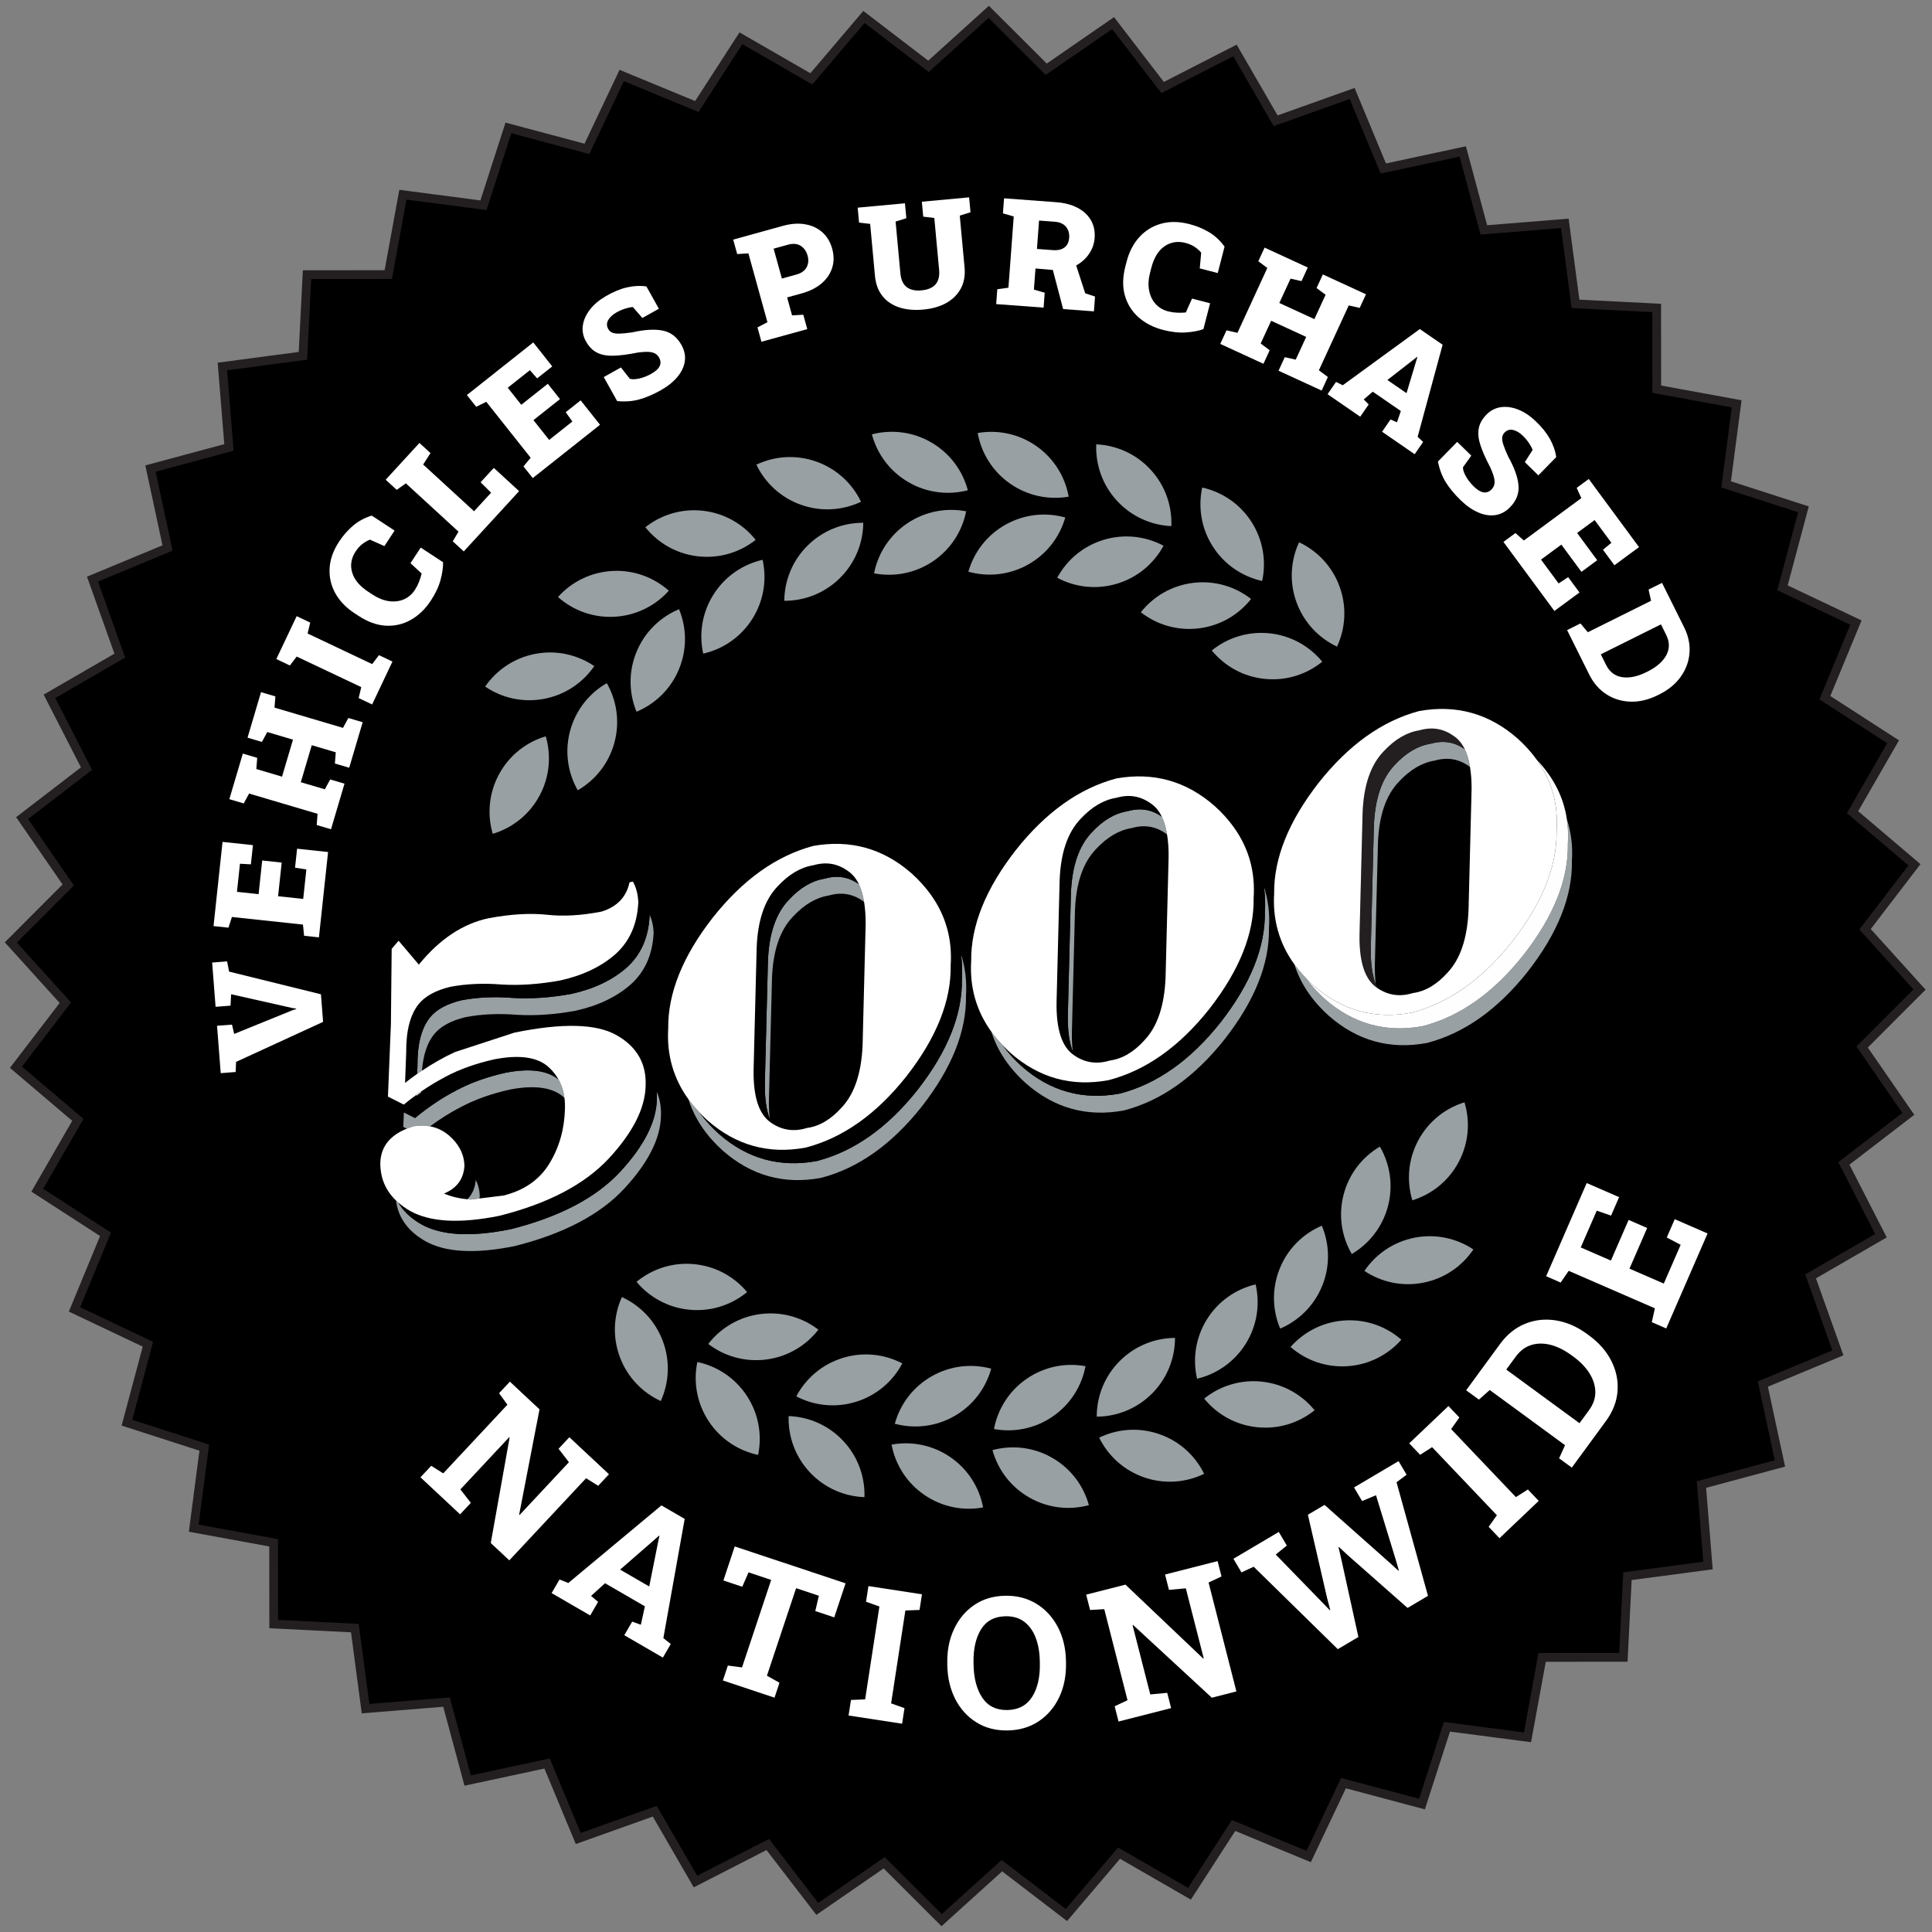 <?xml version="1.0" encoding="UTF-8"?>
<svg width="163px" height="163px" viewBox="0 0 163 163" version="1.1" xmlns="http://www.w3.org/2000/svg" xmlns:xlink="http://www.w3.org/1999/xlink">
    <rect x="0" y="0" width="163" height="163" fill="#808080" stroke="none"/>
    <title>5000-purchased</title>
    <g id="Page-1" stroke="none" stroke-width="1" fill="none" fill-rule="evenodd">
        <g id="Home-1440px" transform="translate(-315, -1851)">
            <g id="Group-20" transform="translate(142, 1852)">
                <g id="5000-purchased" transform="translate(173.916, 0)">
                    <polygon id="Fill-1" fill="#000000" points="77.418 4.597 71.976 0.43 67.535 5.651 61.595 2.229 57.874 7.985 51.539 5.368 48.601 11.56 41.979 9.793 39.874 16.314 33.077 15.426 31.842 22.168 24.987 22.174 24.642 29.019 17.848 29.919 18.4 36.751 11.78 38.531 13.219 45.231 6.889 47.86 9.191 54.315 3.258 57.747 6.383 63.847 0.948 68.024 4.843 73.664 0 78.515 4.598 83.598 0.43 89.039 5.652 93.479 2.229 99.417 7.986 103.138 5.369 109.471 11.562 112.408 9.794 119.03 16.318 121.134 15.43 127.93 22.172 129.164 22.178 136.018 29.025 136.362 29.926 143.156 36.758 142.603 38.538 149.222 45.24 147.783 47.869 154.112 54.326 151.811 57.76 157.743 63.86 154.618 68.038 160.052 73.679 156.158 78.531 161 83.616 156.403 89.057 160.57 93.498 155.349 99.437 158.771 103.159 153.015 109.494 155.632 112.432 149.44 119.055 151.208 121.159 144.685 127.957 145.573 129.191 138.832 136.046 138.826 136.39 131.981 143.185 131.08 142.633 124.249 149.253 122.47 147.813 115.769 154.144 113.14 151.842 106.685 157.776 103.253 154.651 97.153 160.085 92.976 156.191 87.336 161.033 82.486 156.436 77.402 160.603 71.961 155.382 67.522 158.803 61.584 153.047 57.863 155.665 51.528 149.47 48.591 151.239 41.97 144.715 39.866 145.604 33.07 138.86 31.836 138.854 24.983 132.009 24.638 131.107 17.845 124.275 18.397 122.495 11.779 115.793 13.217 113.163 6.888 106.707 9.189 103.274 3.257 97.173 6.382 92.995 0.948 87.354 4.842 82.503 0.001"></polygon>
                    <g id="Group-188" transform="translate(0, 0)">
                        <polygon id="Stroke-2" stroke="#231F20" stroke-width="0.74" points="87.354 4.842 92.995 0.949 97.172 6.382 103.274 3.257 106.707 9.189 113.163 6.888 115.792 13.217 122.494 11.778 124.275 18.396 131.107 17.844 132.008 24.638 138.854 24.982 138.86 31.835 145.603 33.07 144.714 39.866 151.239 41.97 149.47 48.592 155.664 51.528 153.046 57.863 158.803 61.583 155.381 67.522 160.603 71.961 156.435 77.402 161.033 82.485 156.19 87.336 160.085 92.976 154.65 97.153 157.775 103.253 151.842 106.685 154.144 113.14 147.813 115.769 149.253 122.469 142.633 124.249 143.185 131.081 136.39 131.981 136.046 138.826 129.191 138.832 127.956 145.574 121.159 144.685 119.054 151.207 112.431 149.44 109.494 155.632 103.158 153.015 99.437 158.771 93.498 155.349 89.057 160.57 83.615 156.403 78.531 160.999 73.679 156.158 68.038 160.052 63.86 154.618 57.759 157.743 54.326 151.811 47.869 154.112 45.24 147.783 38.538 149.222 36.758 142.603 29.925 143.156 29.024 136.362 22.178 136.018 22.172 129.164 15.429 127.93 16.318 121.135 9.794 119.03 11.562 112.409 5.369 109.472 7.986 103.137 2.229 99.417 5.651 93.478 0.429 89.039 4.597 83.597 0 78.514 4.842 73.664 0.948 68.024 6.382 63.847 3.257 57.747 9.19 54.315 6.889 47.86 13.219 45.232 11.78 38.531 18.4 36.751 17.847 29.92 24.642 29.019 24.987 22.174 31.842 22.168 33.076 15.427 39.873 16.315 41.978 9.792 48.601 11.561 51.538 5.368 57.874 7.985 61.595 2.229 67.535 5.651 71.976 0.43 77.418 4.597 82.503 0"></polygon>
                        <path d="M57.629,105.653 C55.81,105.484 54.093,106.066 52.787,107.145 C53.873,108.445 55.452,109.334 57.272,109.502 C59.092,109.672 60.808,109.089 62.114,108.01 C61.029,106.71 59.449,105.821 57.629,105.653" id="Fill-4" fill="#99A0A3"></path>
                        <path d="M55.004,112.14 C54.363,110.428 53.092,109.138 51.553,108.431 C50.854,109.974 50.741,111.782 51.381,113.494 C52.021,115.206 53.292,116.497 54.833,117.204 C55.531,115.661 55.644,113.852 55.004,112.14" id="Fill-6" fill="#99A0A3"></path>
                        <path d="M63.235,109.866 C61.423,110.101 59.877,111.047 58.839,112.386 C60.184,113.416 61.92,113.935 63.733,113.7 C65.546,113.465 67.092,112.52 68.129,111.181 C66.784,110.151 65.048,109.63 63.235,109.866" id="Fill-8" fill="#99A0A3"></path>
                        <path d="M62.1,116.772 C61.099,115.242 59.574,114.262 57.917,113.911 C57.575,115.57 57.863,117.359 58.863,118.889 C59.864,120.418 61.388,121.398 63.045,121.749 C63.388,120.09 63.1,118.301 62.1,116.772" id="Fill-10" fill="#99A0A3"></path>
                        <path d="M70.164,113.573 C68.419,114.116 67.058,115.313 66.266,116.81 C67.767,117.594 69.567,117.808 71.312,117.265 C73.058,116.722 74.418,115.526 75.21,114.028 C73.709,113.244 71.909,113.03 70.164,113.573" id="Fill-12" fill="#99A0A3"></path>
                        <path d="M70.231,120.572 C68.982,119.237 67.313,118.533 65.619,118.472 C65.567,120.165 66.157,121.877 67.406,123.212 C68.654,124.547 70.324,125.252 72.017,125.312 C72.07,123.619 71.479,121.906 70.231,120.572" id="Fill-14" fill="#99A0A3"></path>
                        <path d="M77.684,115.117 C76.097,116.023 75.027,117.486 74.577,119.119 C76.212,119.56 78.015,119.381 79.603,118.474 C81.189,117.568 82.26,116.105 82.71,114.472 C81.074,114.031 79.27,114.21 77.684,115.117" id="Fill-16" fill="#99A0A3"></path>
                        <path d="M79.26,121.936 C77.753,120.902 75.971,120.575 74.304,120.881 C74.619,122.545 75.565,124.091 77.073,125.124 C78.579,126.158 80.362,126.485 82.028,126.179 C81.714,124.515 80.768,122.97 79.26,121.936" id="Fill-18" fill="#99A0A3"></path>
                        <path d="M85.71,115.321 C84.203,116.355 83.257,117.901 82.944,119.565 C84.61,119.871 86.392,119.543 87.899,118.508 C89.406,117.474 90.352,115.928 90.666,114.263 C89,113.959 87.217,114.286 85.71,115.321" id="Fill-20" fill="#99A0A3"></path>
                        <path d="M87.844,121.986 C86.256,121.08 84.453,120.902 82.817,121.343 C83.268,122.977 84.339,124.439 85.926,125.344 C87.514,126.251 89.317,126.429 90.953,125.987 C90.502,124.354 89.431,122.893 87.844,121.986" id="Fill-22" fill="#99A0A3"></path>
                        <path d="M93.544,113.837 C92.256,115.133 91.613,116.828 91.614,118.521 C93.308,118.512 94.998,117.859 96.287,116.563 C97.576,115.266 98.218,113.572 98.218,111.878 C96.524,111.888 94.833,112.54 93.544,113.837" id="Fill-24" fill="#99A0A3"></path>
                        <path d="M96.879,119.991 C95.15,119.395 93.345,119.554 91.82,120.292 C92.566,121.812 93.89,123.05 95.618,123.646 C97.346,124.241 99.151,124.082 100.676,123.345 C99.93,121.824 98.607,120.586 96.879,119.991" id="Fill-26" fill="#99A0A3"></path>
                        <path d="M100.905,110.321 C99.941,111.875 99.697,113.67 100.079,115.32 C101.727,114.929 103.227,113.913 104.192,112.36 C105.155,110.807 105.399,109.012 105.018,107.362 C103.369,107.752 101.869,108.768 100.905,110.321" id="Fill-28" fill="#99A0A3"></path>
                        <path d="M105.539,115.567 C103.722,115.375 101.998,115.937 100.679,116.999 C101.748,118.313 103.316,119.221 105.134,119.412 C106.951,119.604 108.675,119.042 109.995,117.981 C108.925,116.666 107.357,115.759 105.539,115.567" id="Fill-30" fill="#99A0A3"></path>
                        <path d="M107.054,106.025 C106.368,107.719 106.433,109.53 107.09,111.091 C108.648,110.426 109.953,109.169 110.639,107.475 C111.325,105.781 111.26,103.97 110.603,102.409 C109.045,103.074 107.739,104.33 107.054,106.025" id="Fill-32" fill="#99A0A3"></path>
                        <path d="M112.513,110.406 C110.688,110.527 109.086,111.372 107.966,112.643 C109.243,113.756 110.943,114.385 112.767,114.264 C114.591,114.144 116.194,113.298 117.314,112.027 C116.036,110.914 114.337,110.286 112.513,110.406" id="Fill-34" fill="#99A0A3"></path>
                        <path d="M112.445,99.78 C111.982,101.548 112.278,103.335 113.131,104.799 C114.59,103.939 115.724,102.526 116.187,100.758 C116.649,98.989 116.352,97.202 115.501,95.738 C114.04,96.598 112.907,98.011 112.445,99.78" id="Fill-36" fill="#99A0A3"></path>
                        <path d="M118.421,103.424 C116.628,103.777 115.147,104.822 114.2,106.226 C115.609,107.166 117.375,107.572 119.168,107.218 C120.962,106.865 122.443,105.82 123.39,104.416 C121.981,103.476 120.214,103.071 118.421,103.424" id="Fill-38" fill="#99A0A3"></path>
                        <path d="M118.733,95.226 C117.875,96.84 117.75,98.647 118.241,100.268 C119.86,99.769 121.289,98.656 122.148,97.042 C123.006,95.428 123.131,93.62 122.64,92 C121.021,92.499 119.592,93.612 118.733,95.226" id="Fill-40" fill="#99A0A3"></path>
                        <path d="M105.785,56.277 C107.603,56.462 109.325,55.895 110.64,54.828 C109.567,53.518 107.995,52.615 106.176,52.43 C104.358,52.245 102.637,52.813 101.321,53.88 C102.394,55.189 103.966,56.092 105.785,56.277" id="Fill-42" fill="#99A0A3"></path>
                        <path d="M108.468,49.813 C109.093,51.53 110.353,52.833 111.886,53.553 C112.599,52.017 112.728,50.209 112.103,48.492 C111.478,46.774 110.218,45.472 108.685,44.751 C107.973,46.288 107.844,48.096 108.468,49.813" id="Fill-44" fill="#99A0A3"></path>
                        <path d="M100.217,52.014 C102.032,51.795 103.586,50.864 104.635,49.534 C103.3,48.491 101.568,47.956 99.754,48.175 C97.939,48.394 96.384,49.326 95.335,50.656 C96.67,51.698 98.402,52.233 100.217,52.014" id="Fill-46" fill="#99A0A3"></path>
                        <path d="M101.414,45.118 C102.401,46.657 103.916,47.65 105.57,48.016 C105.928,46.36 105.656,44.569 104.67,43.03 C103.682,41.492 102.167,40.499 100.513,40.133 C100.155,41.789 100.427,43.58 101.414,45.118" id="Fill-48" fill="#99A0A3"></path>
                        <path d="M93.322,48.245 C95.072,47.718 96.444,46.533 97.249,45.043 C95.754,44.246 93.956,44.016 92.206,44.542 C90.456,45.07 89.085,46.255 88.28,47.745 C89.774,48.543 91.572,48.772 93.322,48.245" id="Fill-50" fill="#99A0A3"></path>
                        <path d="M93.317,41.246 C94.554,42.592 96.218,43.311 97.909,43.388 C97.977,41.695 97.402,39.976 96.166,38.631 C94.929,37.285 93.265,36.566 91.573,36.489 C91.506,38.182 92.081,39.9 93.317,41.246" id="Fill-52" fill="#99A0A3"></path>
                        <path d="M85.816,46.634 C87.411,45.742 88.494,44.288 88.959,42.66 C87.327,42.204 85.522,42.368 83.927,43.26 C82.332,44.152 81.249,45.605 80.784,47.234 C82.416,47.69 84.221,47.526 85.816,46.634" id="Fill-54" fill="#99A0A3"></path>
                        <path d="M84.3,39.801 C85.798,40.848 87.578,41.192 89.247,40.901 C88.947,39.234 88.015,37.68 86.517,36.633 C85.019,35.585 83.239,35.243 81.57,35.533 C81.87,37.2 82.802,38.754 84.3,39.801" id="Fill-56" fill="#99A0A3"></path>
                        <path d="M77.792,46.358 C79.307,45.337 80.267,43.801 80.596,42.139 C78.932,41.819 77.147,42.131 75.631,43.152 C74.115,44.173 73.155,45.71 72.827,47.371 C74.49,47.691 76.276,47.38 77.792,46.358" id="Fill-58" fill="#99A0A3"></path>
                        <path d="M75.718,39.674 C77.297,40.594 79.099,40.789 80.738,40.362 C80.302,38.725 79.244,37.254 77.665,36.333 C76.086,35.413 74.284,35.218 72.645,35.646 C73.081,37.283 74.138,38.753 75.718,39.674" id="Fill-60" fill="#99A0A3"></path>
                        <path d="M69.945,47.772 C71.245,46.488 71.902,44.799 71.917,43.106 C70.223,43.1 68.526,43.738 67.226,45.022 C65.926,46.307 65.268,47.995 65.254,49.689 C66.948,49.695 68.644,49.057 69.945,47.772" id="Fill-62" fill="#99A0A3"></path>
                        <path d="M66.665,41.589 C68.388,42.2 70.195,42.058 71.726,41.333 C70.994,39.806 69.681,38.556 67.959,37.945 C66.236,37.334 64.43,37.477 62.898,38.201 C63.63,39.728 64.942,40.978 66.665,41.589" id="Fill-64" fill="#99A0A3"></path>
                        <path d="M62.553,51.222 C63.53,49.678 63.791,47.885 63.424,46.231 C61.772,46.607 60.262,47.609 59.284,49.154 C58.307,50.699 58.046,52.492 58.414,54.145 C60.066,53.769 61.575,52.766 62.553,51.222" id="Fill-66" fill="#99A0A3"></path>
                        <path d="M57.965,45.935 C59.782,46.143 61.51,45.597 62.839,44.547 C61.781,43.223 60.221,42.301 58.405,42.093 C56.589,41.886 54.861,42.432 53.532,43.482 C54.589,44.805 56.149,45.727 57.965,45.935" id="Fill-68" fill="#99A0A3"></path>
                        <path d="M34.616,91.191 L34.62,91.086 C34.484,91.18 34.348,91.275 34.213,91.374 L34.208,91.495 C34.342,91.389 34.481,91.293 34.616,91.191" id="Fill-70" fill="#99A0A3"></path>
                        <path d="M54.502,91.767 C54.455,93.652 53.418,95.688 51.394,97.875 C49.349,100.067 46.27,101.677 42.159,102.709 C38.811,103.385 36.289,103.24 34.596,102.275 C33.728,101.771 33.093,101.162 32.682,100.451 C32.621,100.397 32.558,100.345 32.5,100.289 C32.672,101.717 33.484,102.854 34.939,103.698 C36.633,104.664 39.153,104.808 42.502,104.132 C46.613,103.1 49.692,101.489 51.738,99.298 C53.762,97.112 54.799,95.076 54.846,93.19 C54.882,92.419 54.759,91.728 54.494,91.109 C54.509,91.322 54.513,91.54 54.502,91.767" id="Fill-72" fill="#99A0A3"></path>
                        <path d="M35.367,94.027 C36.222,93.394 37.085,92.852 37.959,92.402 C39.148,91.768 40.533,91.274 42.113,90.922 C44.254,90.514 45.784,90.75 46.706,91.626 C46.632,91.055 46.464,90.54 46.204,90.076 C45.27,89.311 43.796,89.113 41.769,89.499 C40.189,89.851 38.804,90.344 37.615,90.979 C36.426,91.591 35.254,92.372 34.099,93.324 L33.158,92.848 L33.108,94.073 L33.407,94.224 C33.589,94.15 33.779,94.082 33.984,94.02 C34.474,93.94 34.935,93.945 35.367,94.027" id="Fill-74" fill="#99A0A3"></path>
                        <path d="M51.955,80.635 C50.754,81.689 49.207,82.427 47.311,82.849 C45.543,83.173 43.885,83.288 42.337,83.192 C40.81,83.07 39.373,83.135 38.027,83.389 C36.783,83.689 35.89,84.177 35.35,84.852 C34.635,85.753 34.287,87.115 34.304,88.939 L34.279,89.602 C34.412,89.508 34.549,89.425 34.685,89.335 C34.788,88.02 35.121,86.996 35.694,86.276 C36.234,85.6 37.126,85.112 38.37,84.812 C39.717,84.558 41.153,84.493 42.681,84.616 C44.228,84.711 45.887,84.596 47.654,84.272 C49.55,83.85 51.098,83.112 52.298,82.057 C53.498,80.98 54.142,79.529 54.23,77.704 C54.209,77.111 54.087,76.595 53.876,76.146 C53.879,76.192 53.885,76.235 53.888,76.282 C53.799,78.106 53.155,79.557 51.955,80.635" id="Fill-76" fill="#99A0A3"></path>
                        <path d="M39.213,98.532 C39.165,99.203 38.928,99.753 38.502,100.179 C38.598,100.188 38.695,100.201 38.792,100.205 L39.536,100.114 C39.543,100.051 39.555,99.991 39.56,99.926 C39.55,99.429 39.434,98.964 39.213,98.532" id="Fill-78" fill="#99A0A3"></path>
                        <path d="M80.239,81.593 C80.289,84.567 79.048,87.679 76.515,90.928 C73.983,94.13 71.146,96.138 68.004,96.954 C64.888,97.531 62.132,96.769 59.734,94.664 C59.102,94.097 58.565,93.497 58.112,92.87 C57.763,92.504 57.445,92.129 57.164,91.739 C57.674,93.345 58.638,94.797 60.077,96.087 C62.475,98.192 65.232,98.955 68.347,98.377 C71.489,97.562 74.326,95.553 76.858,92.351 C79.392,89.102 80.633,85.99 80.583,83.016 C80.665,81.766 80.515,80.595 80.156,79.494 C80.257,80.169 80.287,80.868 80.239,81.593" id="Fill-80" fill="#99A0A3"></path>
                        <path d="M68.668,73.129 C67.595,73.299 66.585,73.894 65.637,74.915 C64.54,76.062 63.951,77.802 63.872,80.133 L63.613,90.364 C63.593,91.635 63.738,92.651 64.037,93.43 C63.974,92.937 63.947,92.391 63.957,91.786 L64.215,81.557 C64.295,79.225 64.883,77.485 65.981,76.338 C66.928,75.317 67.938,74.722 69.011,74.552 C70.066,74.248 71.027,74.405 71.89,75.022 C71.924,75.044 71.953,75.075 71.986,75.099 C71.891,74.518 71.747,74.013 71.547,73.598 C70.682,72.981 69.723,72.825 68.668,73.129" id="Fill-82" fill="#99A0A3"></path>
                        <path d="M105.8,75.901 C105.851,78.876 104.61,81.987 102.076,85.236 C99.544,88.439 96.707,90.447 93.565,91.263 C90.45,91.84 87.693,91.077 85.295,88.973 C84.663,88.406 84.126,87.806 83.673,87.179 C83.324,86.813 83.006,86.437 82.725,86.048 C83.235,87.654 84.2,89.105 85.638,90.396 C88.036,92.501 90.793,93.264 93.908,92.686 C97.05,91.871 99.887,89.862 102.42,86.66 C104.953,83.411 106.194,80.299 106.144,77.324 C106.227,76.075 106.076,74.903 105.717,73.803 C105.818,74.478 105.848,75.176 105.8,75.901" id="Fill-84" fill="#99A0A3"></path>
                        <path d="M94.229,67.438 C93.156,67.607 92.146,68.202 91.199,69.223 C90.101,70.37 89.513,72.111 89.433,74.442 L89.174,84.672 C89.154,85.943 89.299,86.96 89.598,87.739 C89.536,87.246 89.508,86.7 89.518,86.095 L89.776,75.866 C89.856,73.533 90.444,71.794 91.542,70.647 C92.489,69.626 93.499,69.031 94.573,68.861 C95.627,68.557 96.588,68.714 97.451,69.331 C97.485,69.353 97.514,69.383 97.547,69.408 C97.452,68.827 97.309,68.321 97.108,67.907 C96.244,67.29 95.284,67.134 94.229,67.438" id="Fill-86" fill="#99A0A3"></path>
                        <path d="M131.278,68.112 C131.378,68.787 131.409,69.485 131.361,70.21 C131.411,73.185 130.17,76.297 127.637,79.545 C125.105,82.748 122.267,84.756 119.126,85.572 C116.01,86.149 113.253,85.386 110.855,83.282 C110.223,82.715 109.687,82.115 109.234,81.487 C108.885,81.122 108.566,80.746 108.286,80.358 C108.796,81.963 109.761,83.414 111.199,84.705 C113.597,86.81 116.353,87.573 119.469,86.995 C122.611,86.179 125.448,84.17 127.98,80.969 C130.513,77.72 131.754,74.608 131.704,71.634 C131.788,70.383 131.637,69.212 131.278,68.112" id="Fill-88" fill="#99A0A3"></path>
                        <path d="M119.79,61.747 C118.717,61.916 117.706,62.511 116.759,63.532 C115.662,64.679 115.073,66.419 114.993,68.751 L114.735,78.981 C114.714,80.252 114.859,81.269 115.158,82.047 C115.096,81.555 115.069,81.008 115.078,80.404 L115.337,70.175 C115.417,67.842 116.005,66.103 117.102,64.956 C118.05,63.935 119.06,63.34 120.133,63.17 C121.188,62.866 122.148,63.022 123.012,63.64 C123.046,63.662 123.075,63.692 123.107,63.716 C123.013,63.136 122.869,62.63 122.669,62.216 C121.804,61.599 120.844,61.443 119.79,61.747" id="Fill-90" fill="#99A0A3"></path>
                        <line x1="53.43" y1="74.474" x2="53.43" y2="74.508" id="Stroke-92" stroke-linecap="round" stroke-linejoin="round"></line>
                        <path d="M37.615,90.979 C38.804,90.344 40.189,89.851 41.769,89.498 C43.796,89.113 45.269,89.311 46.203,90.076 C45.999,89.711 45.741,89.376 45.421,89.078 C44.5,88.195 42.967,87.958 40.819,88.367 C39.24,88.719 37.854,89.212 36.666,89.847 C36.475,89.945 36.285,90.055 36.096,90.161 C35.595,90.478 35.102,90.824 34.616,91.191 C34.48,91.293 34.343,91.388 34.208,91.495 L34.212,91.374 C33.856,91.632 33.502,91.902 33.15,92.192 L32.791,92.011 L32.765,92.649 L33.158,92.848 L34.099,93.324 C35.255,92.372 36.426,91.591 37.615,90.979" id="Fill-94" fill="#000000"></path>
                        <path d="M51.005,79.503 C49.804,80.557 48.258,81.295 46.361,81.717 C44.594,82.041 42.935,82.156 41.388,82.061 C39.861,81.938 38.424,82.004 37.077,82.257 C35.833,82.557 34.941,83.045 34.4,83.72 C33.686,84.621 33.337,85.983 33.354,87.807 L33.259,90.363 C33.595,90.097 33.935,89.843 34.279,89.602 L34.303,88.939 C34.287,87.115 34.636,85.753 35.35,84.852 C35.89,84.177 36.783,83.689 38.027,83.389 C39.374,83.136 40.81,83.07 42.337,83.193 C43.885,83.288 45.543,83.173 47.31,82.849 C49.207,82.427 50.755,81.689 51.954,80.635 C53.156,79.557 53.799,78.106 53.887,76.281 C53.885,76.234 53.879,76.192 53.876,76.146 C53.836,75.517 53.691,74.968 53.429,74.508 L53.145,74.572 C53.095,74.809 53.019,75.027 52.93,75.234 C52.826,77.018 52.187,78.442 51.005,79.503" id="Fill-96" fill="#000000"></path>
                        <path d="M39.213,98.532 C39.213,98.522 39.216,98.513 39.216,98.503 C39.199,97.535 38.78,96.691 37.96,95.971 C37.935,95.948 37.906,95.929 37.881,95.907 C38.125,96.359 38.257,96.847 38.267,97.371 C38.197,98.475 37.622,99.251 36.542,99.7 C37.177,99.963 37.83,100.119 38.502,100.179 C38.928,99.753 39.165,99.203 39.213,98.532" id="Fill-98" fill="#000000"></path>
                        <path d="M53.553,90.635 C53.505,92.52 52.469,94.557 50.444,96.743 C48.399,98.935 45.32,100.545 41.209,101.577 C37.861,102.253 35.339,102.108 33.646,101.143 C33.282,100.932 32.966,100.699 32.682,100.451 C33.093,101.162 33.728,101.772 34.596,102.275 C36.289,103.24 38.81,103.385 42.159,102.709 C46.27,101.677 49.348,100.066 51.394,97.875 C53.418,95.689 54.455,93.652 54.502,91.767 C54.513,91.541 54.509,91.322 54.493,91.109 C54.408,89.916 53.908,88.932 53.008,88.147 C53.415,88.864 53.597,89.692 53.553,90.635" id="Fill-100" fill="#000000"></path>
                        <path d="M64.037,93.43 C63.738,92.651 63.593,91.635 63.614,90.363 L63.872,80.133 C63.951,77.802 64.54,76.062 65.637,74.915 C66.584,73.894 67.594,73.299 68.668,73.129 C69.722,72.825 70.683,72.981 71.547,73.598 C71.306,73.102 70.991,72.724 70.598,72.467 C69.733,71.849 68.773,71.693 67.718,71.997 C66.645,72.166 65.635,72.762 64.687,73.782 C63.591,74.93 63.002,76.67 62.922,79.002 L62.664,89.231 C62.626,91.561 63.127,93.061 64.163,93.737 C64.117,93.641 64.077,93.535 64.037,93.43" id="Fill-102" fill="#000000"></path>
                        <path d="M79.289,80.461 C79.34,83.435 78.099,86.547 75.565,89.796 C73.033,92.998 70.196,95.006 67.054,95.822 C63.939,96.4 61.182,95.637 58.784,93.532 C58.544,93.317 58.327,93.094 58.112,92.869 C58.565,93.498 59.102,94.097 59.734,94.664 C62.131,96.769 64.888,97.532 68.004,96.954 C71.146,96.138 73.983,94.13 76.515,90.928 C79.048,87.679 80.289,84.567 80.239,81.593 C80.287,80.868 80.257,80.169 80.156,79.494 C79.879,77.628 79.027,75.958 77.611,74.476 C78.875,76.233 79.438,78.226 79.289,80.461" id="Fill-104" fill="#000000"></path>
                        <path d="M89.598,87.738 C89.299,86.96 89.154,85.943 89.175,84.672 L89.433,74.442 C89.512,72.11 90.101,70.37 91.198,69.223 C92.145,68.203 93.156,67.607 94.23,67.438 C95.283,67.134 96.244,67.29 97.108,67.907 C96.867,67.411 96.552,67.032 96.159,66.776 C95.294,66.158 94.334,66.002 93.279,66.306 C92.206,66.475 91.196,67.071 90.249,68.091 C89.152,69.239 88.563,70.978 88.483,73.311 L88.225,83.54 C88.187,85.87 88.688,87.37 89.724,88.045 C89.678,87.949 89.638,87.843 89.598,87.738" id="Fill-106" fill="#000000"></path>
                        <path d="M104.851,74.77 C104.901,77.744 103.66,80.855 101.127,84.104 C98.595,87.307 95.757,89.315 92.616,90.131 C89.5,90.708 86.743,89.945 84.345,87.841 C84.106,87.626 83.888,87.402 83.673,87.178 C84.126,87.806 84.663,88.406 85.295,88.973 C87.693,91.077 90.449,91.84 93.565,91.263 C96.707,90.447 99.544,88.439 102.076,85.236 C104.609,81.987 105.851,78.876 105.8,75.902 C105.848,75.176 105.818,74.478 105.717,73.803 C105.44,71.937 104.588,70.266 103.172,68.785 C104.436,70.542 104.999,72.535 104.851,74.77" id="Fill-108" fill="#000000"></path>
                        <path d="M115.159,82.047 C114.86,81.269 114.715,80.252 114.735,78.981 L114.994,68.751 C115.073,66.419 115.662,64.679 116.759,63.532 C117.706,62.512 118.716,61.916 119.79,61.747 C120.844,61.443 121.805,61.599 122.668,62.216 C122.428,61.72 122.112,61.341 121.719,61.084 C120.855,60.467 119.894,60.311 118.84,60.615 C117.767,60.784 116.756,61.38 115.809,62.4 C114.712,63.548 114.123,65.287 114.043,67.619 L113.786,77.849 C113.747,80.179 114.248,81.679 115.284,82.354 C115.239,82.258 115.199,82.152 115.159,82.047" id="Fill-110" fill="#231F20"></path>
                        <path d="M130.411,69.078 C130.462,72.053 129.22,75.164 126.687,78.413 C124.155,81.616 121.318,83.624 118.176,84.44 C115.06,85.017 112.304,84.254 109.906,82.15 C109.666,81.935 109.448,81.711 109.234,81.487 C109.687,82.115 110.223,82.714 110.855,83.282 C113.253,85.386 116.01,86.149 119.126,85.572 C122.267,84.756 125.105,82.748 127.637,79.545 C130.17,76.296 131.411,73.185 131.361,70.21 C131.409,69.485 131.378,68.787 131.278,68.112 C131,66.246 130.148,64.575 128.733,63.094 C129.997,64.85 130.56,66.844 130.411,69.078" id="Fill-112" fill="#FEFEFE"></path>
                        <line x1="52.48" y1="73.376" x2="52.48" y2="73.342" id="Stroke-114" stroke-linecap="round" stroke-linejoin="round"></line>
                        <path d="M32.682,100.451 C32.966,100.699 33.282,100.931 33.647,101.143 C35.34,102.108 37.861,102.253 41.209,101.577 C45.32,100.545 48.399,98.934 50.445,96.743 C52.469,94.556 53.505,92.521 53.553,90.635 C53.598,89.692 53.415,88.863 53.008,88.147 C52.597,87.424 51.956,86.817 51.085,86.325 C49.37,85.364 46.501,85.297 42.479,86.123 L37.473,87.758 C36.517,88.197 35.59,88.729 34.684,89.335 C34.549,89.425 34.413,89.508 34.279,89.602 C33.935,89.844 33.595,90.097 33.258,90.363 L33.354,87.807 C33.337,85.983 33.686,84.621 34.4,83.721 C34.941,83.044 35.833,82.557 37.077,82.256 C38.424,82.003 39.86,81.938 41.387,82.061 C42.935,82.156 44.593,82.041 46.361,81.717 C48.257,81.295 49.805,80.557 51.005,79.502 C52.186,78.442 52.826,77.019 52.93,75.234 C52.932,75.205 52.936,75.178 52.937,75.149 C52.913,74.461 52.76,73.869 52.48,73.377 L52.195,73.44 C51.933,74.679 51.148,75.502 49.839,75.909 C48.134,76.242 46.591,76.331 45.212,76.175 C43.812,76.024 42.176,76.122 40.303,76.47 C38.133,76.93 36.172,78.234 34.421,80.383 L32.713,78.368 L32.129,79.053 L32.064,85.421 L31.815,91.517 L32.79,92.011 L33.15,92.192 C33.502,91.901 33.857,91.633 34.213,91.374 C34.348,91.275 34.484,91.181 34.62,91.086 C35.109,90.748 35.601,90.44 36.096,90.162 C36.286,90.055 36.475,89.945 36.665,89.847 C37.855,89.212 39.239,88.719 40.819,88.367 C42.967,87.958 44.501,88.195 45.421,89.078 C45.742,89.377 45.999,89.711 46.203,90.075 C46.464,90.539 46.632,91.056 46.705,91.626 C46.744,91.926 46.76,92.238 46.747,92.567 C46.704,94.266 46.268,95.799 45.437,97.164 C44.606,98.529 43.316,99.43 41.567,99.865 L39.536,100.115 L38.792,100.206 C38.695,100.201 38.598,100.188 38.502,100.18 C37.83,100.119 37.177,99.963 36.542,99.699 C37.622,99.251 38.197,98.475 38.267,97.372 C38.257,96.846 38.125,96.359 37.881,95.907 C37.673,95.526 37.386,95.169 37.011,94.839 C36.521,94.408 35.972,94.141 35.366,94.027 C34.934,93.945 34.475,93.94 33.983,94.021 C33.779,94.081 33.59,94.151 33.407,94.224 C31.971,94.801 31.224,95.75 31.172,97.076 C31.155,98.356 31.6,99.426 32.5,100.29 C32.558,100.345 32.621,100.398 32.682,100.451" id="Fill-116" fill="#FFFFFF"></path>
                        <path d="M62.664,89.232 L62.922,79.001 C63.001,76.67 63.59,74.93 64.688,73.783 C65.635,72.762 66.645,72.167 67.719,71.997 C68.773,71.693 69.733,71.849 70.597,72.467 C70.99,72.724 71.306,73.103 71.547,73.598 C71.748,74.013 71.891,74.518 71.986,75.099 C72.075,75.646 72.123,76.258 72.118,76.954 L71.86,87.184 C71.759,89.544 71.17,91.295 70.093,92.438 C69.188,93.45 68.209,94.026 67.159,94.167 C66.081,94.5 65.09,94.362 64.184,93.753 C64.177,93.749 64.17,93.742 64.162,93.737 C63.126,93.061 62.625,91.562 62.664,89.232 M58.784,93.533 C61.182,95.637 63.939,96.4 67.054,95.822 C70.196,95.007 73.033,92.998 75.566,89.796 C78.098,86.547 79.34,83.435 79.29,80.461 C79.438,78.227 78.875,76.233 77.611,74.477 C77.161,73.851 76.627,73.254 75.997,72.688 C73.598,70.584 70.831,69.811 67.696,70.37 C64.575,71.204 61.748,73.222 59.216,76.425 C56.682,79.674 55.43,82.787 55.46,85.766 C55.327,87.996 55.898,89.985 57.164,91.74 C57.445,92.128 57.763,92.504 58.112,92.87 C58.326,93.094 58.544,93.317 58.784,93.533" id="Fill-118" fill="#FFFFFF"></path>
                        <path d="M88.225,83.54 L88.483,73.31 C88.562,70.978 89.152,69.239 90.248,68.091 C91.196,67.071 92.207,66.475 93.28,66.306 C94.334,66.002 95.294,66.158 96.159,66.776 C96.552,67.032 96.868,67.411 97.108,67.907 C97.309,68.321 97.452,68.827 97.547,69.408 C97.637,69.955 97.685,70.567 97.679,71.263 L97.421,81.493 C97.32,83.853 96.731,85.604 95.655,86.746 C94.749,87.758 93.77,88.335 92.72,88.475 C91.643,88.808 90.651,88.671 89.745,88.062 C89.738,88.057 89.731,88.05 89.724,88.046 C88.688,87.37 88.186,85.87 88.225,83.54 M84.345,87.841 C86.743,89.946 89.5,90.709 92.615,90.131 C95.757,89.315 98.594,87.306 101.127,84.105 C103.659,80.856 104.901,77.744 104.851,74.77 C105,72.535 104.436,70.541 103.172,68.785 C102.722,68.159 102.188,67.562 101.558,66.997 C99.16,64.893 96.392,64.12 93.257,64.679 C90.136,65.513 87.309,67.531 84.777,70.734 C82.244,73.983 80.991,77.096 81.021,80.075 C80.888,82.304 81.459,84.294 82.725,86.048 C83.006,86.437 83.324,86.813 83.673,87.178 C83.887,87.403 84.105,87.625 84.345,87.841" id="Fill-120" fill="#FFFFFF"></path>
                        <path d="M113.786,77.849 L114.044,67.619 C114.123,65.287 114.712,63.548 115.81,62.4 C116.757,61.38 117.767,60.784 118.84,60.615 C119.895,60.311 120.855,60.467 121.719,61.085 C122.112,61.341 122.428,61.72 122.669,62.216 C122.869,62.63 123.013,63.136 123.108,63.716 C123.197,64.264 123.245,64.876 123.24,65.571 L122.982,75.802 C122.88,78.162 122.291,79.913 121.215,81.055 C120.31,82.067 119.331,82.644 118.281,82.784 C117.203,83.117 116.212,82.98 115.306,82.371 C115.298,82.366 115.292,82.359 115.284,82.354 C114.248,81.679 113.747,80.179 113.786,77.849 M109.906,82.15 C112.304,84.255 115.061,85.017 118.176,84.44 C121.317,83.624 124.155,81.615 126.687,78.414 C129.22,75.165 130.462,72.052 130.411,69.079 C130.56,66.844 129.997,64.851 128.733,63.094 C128.283,62.468 127.749,61.871 127.119,61.306 C124.72,59.201 121.953,58.429 118.818,58.988 C115.696,59.821 112.869,61.84 110.337,65.042 C107.804,68.291 106.552,71.405 106.582,74.384 C106.448,76.613 107.02,78.603 108.286,80.357 C108.566,80.746 108.885,81.122 109.234,81.487 C109.448,81.711 109.665,81.934 109.906,82.15" id="Fill-122" fill="#FFFFFF"></path>
                        <path d="M56.366,55.463 C57.067,53.776 57.019,51.964 56.375,50.397 C54.811,51.048 53.494,52.294 52.793,53.981 C52.093,55.669 52.141,57.481 52.785,59.048 C54.348,58.397 55.665,57.151 56.366,55.463" id="Fill-124" fill="#99A0A3"></path>
                        <path d="M50.946,51.034 C52.771,50.93 54.382,50.098 55.512,48.837 C54.245,47.713 52.551,47.069 50.726,47.173 C48.901,47.277 47.291,48.109 46.16,49.369 C47.427,50.494 49.121,51.137 50.946,51.034" id="Fill-126" fill="#99A0A3"></path>
                        <path d="M50.919,61.66 C51.397,59.896 51.117,58.106 50.278,56.635 C48.811,57.481 47.664,58.885 47.186,60.649 C46.708,62.413 46.989,64.203 47.827,65.674 C49.295,64.828 50.441,63.424 50.919,61.66" id="Fill-128" fill="#99A0A3"></path>
                        <path d="M44.976,57.962 C46.773,57.625 48.262,56.593 49.222,55.198 C47.821,54.246 46.058,53.825 44.262,54.162 C42.465,54.499 40.976,55.531 40.016,56.926 C41.417,57.879 43.179,58.3 44.976,57.962" id="Fill-130" fill="#99A0A3"></path>
                        <path d="M44.59,66.157 C45.463,64.552 45.604,62.745 45.128,61.12 C43.505,61.605 42.065,62.706 41.192,64.311 C40.319,65.917 40.179,67.723 40.655,69.349 C42.278,68.864 43.718,67.763 44.59,66.157" id="Fill-132" fill="#99A0A3"></path>
                        <polygon id="Fill-134" fill="#FFFFFF" points="26.342 85.214 19 88.59 18.966 89.443 17.705 89.54 17.396 85.542 18.657 85.445 18.841 86.231 23.729 84.245 24.071 84.133 24.068 84.096 23.732 84.042 18.583 82.882 18.534 83.846 17.272 83.943 16.983 80.208 18.245 80.111 18.411 80.973 26.162 82.887"></polygon>
                        <polygon id="Fill-136" fill="#FFFFFF" points="25.992 78.084 24.741 77.949 24.644 77.006 18.651 76.365 18.358 77.267 17.099 77.132 17.859 70.029 20.425 70.303 20.251 71.923 19.329 71.873 19.076 74.243 20.902 74.438 21.206 71.598 22.85 71.774 22.546 74.614 24.665 74.841 24.931 72.356 23.977 72.204 24.149 70.604 26.763 70.884"></polygon>
                        <polygon id="Fill-138" fill="#FFFFFF" points="27.011 68.963 25.803 68.606 25.877 67.66 20.099 65.951 19.647 66.785 18.433 66.425 19.571 62.58 20.785 62.938 20.71 63.883 22.879 64.525 23.802 61.403 21.634 60.762 21.182 61.596 19.969 61.237 21.105 57.397 22.318 57.755 22.244 58.701 28.023 60.41 28.475 59.576 29.682 59.934 28.546 63.773 27.338 63.417 27.413 62.472 25.387 61.872 24.463 64.994 26.49 65.593 26.941 64.76 28.149 65.117"></polygon>
                        <polygon id="Fill-140" fill="#FFFFFF" points="30.48 58.434 29.343 57.894 29.562 56.971 24.116 54.392 23.541 55.146 22.397 54.604 24.113 50.985 25.256 51.527 25.036 52.449 30.483 55.029 31.057 54.275 32.195 54.814"></polygon>
                        <path d="M35.433,49.674 C34.965,50.385 34.404,50.926 33.75,51.295 C33.096,51.664 32.392,51.829 31.636,51.788 C30.882,51.748 30.114,51.472 29.333,50.959 L28.989,50.734 C28.269,50.262 27.731,49.698 27.369,49.042 C27.008,48.387 26.85,47.685 26.893,46.937 C26.936,46.189 27.203,45.441 27.692,44.695 C28.035,44.175 28.429,43.725 28.878,43.345 C29.325,42.966 29.849,42.684 30.45,42.501 L32.375,43.765 L31.515,45.074 L30.293,44.529 C30.059,44.625 29.841,44.752 29.64,44.909 C29.439,45.065 29.255,45.271 29.089,45.524 C28.716,46.092 28.616,46.681 28.791,47.29 C28.967,47.901 29.423,48.448 30.159,48.93 L30.513,49.163 C30.972,49.464 31.428,49.648 31.88,49.716 C32.334,49.782 32.753,49.736 33.138,49.575 C33.523,49.413 33.841,49.143 34.091,48.764 C34.223,48.562 34.337,48.342 34.43,48.105 C34.524,47.868 34.6,47.628 34.656,47.387 L33.717,46.513 L34.58,45.198 L36.465,46.435 C36.474,46.867 36.404,47.365 36.252,47.927 C36.102,48.489 35.828,49.071 35.433,49.674" id="Fill-142" fill="#FFFFFF"></path>
                        <polygon id="Fill-144" fill="#FFFFFF" points="38.211 45.522 37.283 44.67 37.766 43.854 33.326 39.779 32.554 40.33 31.623 39.474 34.472 36.37 35.404 37.226 34.785 38.191 39.08 42.133 40.517 40.568 39.631 39.688 40.745 38.476 42.881 40.436"></polygon>
                        <polygon id="Fill-146" fill="#FFFFFF" points="44.032 39.336 43.249 38.35 43.855 37.62 40.11 32.898 39.262 33.32 38.475 32.329 44.074 27.89 45.677 29.913 44.401 30.923 43.79 30.232 41.922 31.712 43.063 33.152 45.302 31.378 46.329 32.672 44.09 34.446 45.414 36.116 47.374 34.563 46.813 33.777 48.074 32.778 49.707 34.838"></polygon>
                        <path d="M54.808,31.938 C54.173,32.293 53.573,32.548 53.011,32.702 C52.45,32.856 51.832,32.903 51.154,32.84 L50.021,30.813 L51.473,30.001 L52.217,30.952 C52.402,31.017 52.665,31.011 53.004,30.937 C53.343,30.864 53.683,30.73 54.026,30.538 C54.752,30.133 54.973,29.676 54.689,29.169 C54.56,28.936 54.36,28.789 54.09,28.726 C53.82,28.664 53.416,28.67 52.877,28.747 C52.088,28.905 51.418,28.994 50.865,29.012 C50.312,29.03 49.846,28.946 49.467,28.758 C49.088,28.571 48.773,28.253 48.521,27.802 C48.279,27.37 48.191,26.923 48.257,26.462 C48.323,26.001 48.521,25.556 48.849,25.129 C49.178,24.701 49.618,24.326 50.169,24.004 C50.798,23.634 51.397,23.382 51.966,23.25 C52.534,23.118 53.086,23.09 53.621,23.166 L54.673,25.048 L53.279,25.827 L52.475,24.904 C52.319,24.912 52.114,24.953 51.862,25.028 C51.609,25.105 51.355,25.213 51.101,25.356 C50.776,25.537 50.542,25.753 50.399,26.001 C50.257,26.249 50.258,26.502 50.401,26.759 C50.479,26.898 50.589,27 50.733,27.063 C50.876,27.126 51.082,27.154 51.35,27.147 C51.618,27.141 51.978,27.105 52.43,27.04 C53.463,26.806 54.318,26.755 54.996,26.891 C55.674,27.025 56.201,27.429 56.576,28.101 C56.834,28.562 56.928,29.024 56.859,29.487 C56.789,29.95 56.579,30.392 56.226,30.812 C55.874,31.231 55.402,31.606 54.808,31.938" id="Fill-148" fill="#FFFFFF"></path>
                        <path d="M65.051,22.502 L66.271,22.164 C66.693,22.048 66.982,21.843 67.137,21.552 C67.292,21.261 67.32,20.934 67.22,20.571 C67.116,20.196 66.921,19.919 66.636,19.738 C66.35,19.558 65.996,19.526 65.573,19.643 L64.354,19.98 L65.051,22.502 Z M63.326,27.834 L62.991,26.62 L63.832,26.184 L62.227,20.377 L61.279,20.434 L60.942,19.215 L65.135,18.056 C65.821,17.865 66.451,17.822 67.023,17.924 C67.595,18.024 68.077,18.251 68.47,18.603 C68.862,18.955 69.138,19.415 69.295,19.984 C69.451,20.553 69.451,21.088 69.295,21.59 C69.138,22.092 68.841,22.531 68.401,22.908 C67.962,23.285 67.398,23.566 66.711,23.757 L65.492,24.093 L65.91,25.609 L66.857,25.552 L67.193,26.766 L63.326,27.834 Z" id="Fill-150" fill="#FFFFFF"></path>
                        <path d="M76.985,25.118 C76.219,25.189 75.539,25.128 74.948,24.933 C74.356,24.739 73.884,24.418 73.529,23.97 C73.175,23.522 72.965,22.952 72.902,22.264 L72.498,17.891 L71.561,17.78 L71.445,16.52 L75.433,16.151 L75.55,17.411 L74.644,17.692 L75.049,22.065 C75.099,22.604 75.277,22.989 75.582,23.222 C75.887,23.455 76.301,23.547 76.823,23.499 C77.916,23.398 78.414,22.819 78.316,21.763 L77.91,17.39 L76.975,17.279 L76.859,16.019 L80.847,15.65 L80.963,16.909 L80.057,17.191 L80.463,21.564 C80.525,22.241 80.42,22.833 80.146,23.342 C79.872,23.851 79.465,24.256 78.924,24.56 C78.382,24.862 77.737,25.048 76.985,25.118" id="Fill-152" fill="#FFFFFF"></path>
                        <path d="M86.57,20.003 L87.905,20.102 C88.321,20.134 88.65,20.06 88.888,19.882 C89.128,19.706 89.26,19.433 89.288,19.065 C89.317,18.686 89.224,18.372 89.013,18.124 C88.801,17.876 88.483,17.737 88.059,17.706 L86.747,17.609 L86.57,20.003 Z M83.131,24.656 L83.224,23.401 L84.164,23.273 L84.611,17.265 L83.7,17 L83.794,15.732 L88.181,16.058 C88.887,16.11 89.492,16.268 89.994,16.531 C90.496,16.795 90.872,17.144 91.123,17.579 C91.374,18.014 91.479,18.516 91.436,19.084 C91.4,19.569 91.242,20.016 90.964,20.422 C90.686,20.828 90.323,21.153 89.879,21.395 L90.641,23.743 L91.47,24.019 L91.377,25.268 L88.779,25.076 L87.911,21.777 L86.447,21.651 L86.313,23.433 L87.225,23.697 L87.132,24.953 L83.131,24.656 Z" id="Fill-154" fill="#FFFFFF"></path>
                        <path d="M97.215,26.835 C96.39,26.623 95.698,26.266 95.137,25.767 C94.577,25.267 94.194,24.653 93.988,23.926 C93.782,23.198 93.796,22.382 94.029,21.478 L94.132,21.08 C94.348,20.248 94.707,19.555 95.211,19.001 C95.715,18.449 96.329,18.072 97.05,17.872 C97.773,17.67 98.566,17.682 99.43,17.906 C100.034,18.061 100.587,18.289 101.09,18.59 C101.594,18.891 102.03,19.297 102.398,19.806 L101.823,22.037 L100.306,21.644 L100.427,20.313 C100.26,20.122 100.071,19.956 99.857,19.817 C99.644,19.676 99.39,19.569 99.097,19.493 C98.439,19.324 97.848,19.42 97.328,19.783 C96.807,20.145 96.437,20.752 96.217,21.605 L96.111,22.015 C95.974,22.547 95.947,23.038 96.03,23.488 C96.113,23.939 96.292,24.32 96.569,24.632 C96.845,24.944 97.204,25.158 97.644,25.272 C97.878,25.331 98.123,25.368 98.377,25.381 C98.632,25.394 98.883,25.388 99.13,25.363 L99.655,24.192 L101.177,24.584 L100.615,26.767 C100.208,26.916 99.715,27.009 99.133,27.047 C98.552,27.087 97.913,27.016 97.215,26.835" id="Fill-156" fill="#FFFFFF"></path>
                        <polygon id="Fill-158" fill="#FFFFFF" points="102.035 28.016 102.562 26.872 103.487 27.08 106.006 21.607 105.246 21.041 105.775 19.892 109.418 21.569 108.89 22.718 107.965 22.509 107.019 24.562 109.976 25.923 110.923 23.869 110.161 23.303 110.691 22.154 114.33 23.828 113.8 24.978 112.876 24.768 110.356 30.242 111.116 30.807 110.591 31.951 106.952 30.278 107.477 29.134 108.402 29.343 109.286 27.424 106.329 26.063 105.445 27.982 106.206 28.549 105.68 29.692"></polygon>
                        <path d="M116.136,31.06 L117.75,32.171 L118.569,29.445 L118.665,29.132 L118.634,29.111 L118.354,29.335 L116.136,31.06 Z M111.088,32.259 L111.802,31.223 L112.37,31.502 L118.873,26.762 L120.796,28.085 L118.688,35.854 L119.153,36.285 L118.438,37.321 L115.687,35.426 L116.4,34.39 L116.944,34.629 L117.271,33.677 L114.904,32.046 L114.141,32.699 L114.559,33.121 L113.844,34.158 L111.088,32.259 Z" id="Fill-160" fill="#FFFFFF"></path>
                        <path d="M122.303,41.188 C121.781,40.679 121.367,40.176 121.06,39.682 C120.753,39.187 120.533,38.607 120.402,37.939 L122.025,36.278 L123.215,37.442 L122.514,38.423 C122.505,38.62 122.584,38.87 122.751,39.174 C122.918,39.477 123.143,39.766 123.423,40.041 C124.017,40.622 124.518,40.705 124.925,40.289 C125.111,40.099 125.195,39.865 125.18,39.589 C125.163,39.313 125.042,38.926 124.816,38.431 C124.44,37.72 124.166,37.103 123.991,36.578 C123.818,36.053 123.767,35.582 123.839,35.165 C123.911,34.75 124.127,34.357 124.488,33.987 C124.833,33.633 125.237,33.422 125.699,33.355 C126.16,33.287 126.642,33.35 127.145,33.544 C127.649,33.738 128.133,34.053 128.599,34.491 C129.131,34.989 129.542,35.492 129.83,36 C130.118,36.508 130.302,37.029 130.38,37.564 L128.873,39.106 L127.731,37.99 L128.389,36.957 C128.337,36.81 128.239,36.626 128.095,36.404 C127.95,36.183 127.774,35.97 127.566,35.768 C127.3,35.507 127.028,35.344 126.749,35.277 C126.47,35.211 126.228,35.284 126.021,35.495 C125.909,35.609 125.843,35.743 125.824,35.899 C125.804,36.054 125.835,36.259 125.918,36.514 C126,36.769 126.137,37.104 126.327,37.519 C126.844,38.443 127.134,39.248 127.197,39.937 C127.259,40.625 127.022,41.245 126.484,41.795 C126.115,42.173 125.698,42.394 125.234,42.46 C124.77,42.524 124.287,42.447 123.785,42.228 C123.283,42.009 122.789,41.663 122.303,41.188" id="Fill-162" fill="#FFFFFF"></path>
                        <polygon id="Fill-164" fill="#FFFFFF" points="125.927 44.72 126.94 43.972 127.649 44.602 132.499 41.025 132.106 40.162 133.125 39.411 137.365 45.159 135.289 46.69 134.324 45.381 135.036 44.794 133.62 42.876 132.142 43.966 133.837 46.265 132.508 47.246 130.813 44.948 129.097 46.213 130.581 48.224 131.386 47.692 132.342 48.987 130.226 50.547"></polygon>
                        <path d="M134.141,54.204 L134.579,55.084 C134.881,55.693 135.338,56.042 135.947,56.131 C136.558,56.222 137.235,56.081 137.979,55.711 L138.11,55.645 C138.851,55.276 139.369,54.821 139.666,54.281 C139.961,53.74 139.958,53.166 139.654,52.557 L139.216,51.677 L134.141,54.204 Z M131.298,52.161 L132.426,51.6 L133.048,52.34 L138.381,49.686 L138.172,48.739 L139.306,48.177 L141.173,51.926 C141.531,52.647 141.682,53.371 141.624,54.096 C141.567,54.819 141.32,55.486 140.884,56.097 C140.45,56.706 139.845,57.204 139.072,57.589 L138.945,57.652 C138.171,58.037 137.41,58.219 136.661,58.198 C135.912,58.178 135.232,57.972 134.621,57.581 C134.01,57.189 133.525,56.633 133.165,55.911 L131.298,52.161 Z" id="Fill-166" fill="#FFFFFF"></path>
                        <polygon id="Fill-168" fill="#FFFFFF" points="34.558 123.638 35.465 122.668 36.479 123.305 41.894 117.513 41.19 116.544 42.102 115.568 44.602 117.904 42.885 126.787 42.923 126.813 47.085 122.362 46.208 121.231 47.12 120.256 50.463 123.38 49.551 124.356 48.531 123.714 42.054 130.644 40.49 129.182 42.079 120.282 42.041 120.257 37.927 124.658 38.808 125.793 37.902 126.763"></polygon>
                        <path d="M51.403,131.426 L53.858,132.849 L54.642,128.927 L54.718,128.585 L54.679,128.562 L54.402,128.813 L51.403,131.426 Z M45.623,133.407 L46.29,132.258 L47.03,132.556 L54.888,126.008 L56.85,127.147 L55.051,137.207 L55.676,137.7 L55.01,138.849 L51.755,136.961 L52.421,135.813 L53.152,136.079 L53.493,134.524 L50.131,132.575 L48.951,133.643 L49.544,134.147 L48.879,135.295 L45.623,133.407 Z" id="Fill-170" fill="#FFFFFF"></path>
                        <polygon id="Fill-172" fill="#FFFFFF" points="60.073 140.78 60.492 139.52 61.688 139.678 64.147 132.293 62.239 131.657 61.706 132.872 60.116 132.342 61.072 129.47 70.424 132.583 69.467 135.456 67.869 134.923 68.171 133.632 66.25 132.993 63.789 140.378 64.848 140.97 64.43 142.23"></polygon>
                        <polygon id="Fill-174" fill="#FFFFFF" points="70.677 143.735 70.878 142.423 72.075 142.375 73.278 134.539 72.149 134.135 72.353 132.815 76.868 133.509 76.665 134.828 75.469 134.875 74.266 142.711 75.394 143.115 75.193 144.427"></polygon>
                        <path d="M84.067,143.273 C85.003,143.256 85.7,142.888 86.158,142.17 C86.616,141.452 86.835,140.51 86.815,139.347 L86.811,139.165 C86.798,138.401 86.68,137.732 86.457,137.156 C86.235,136.582 85.911,136.135 85.489,135.819 C85.066,135.503 84.544,135.35 83.921,135.361 C82.99,135.377 82.302,135.744 81.857,136.459 C81.411,137.175 81.199,138.11 81.219,139.263 L81.223,139.444 C81.243,140.608 81.491,141.541 81.966,142.243 C82.441,142.946 83.142,143.288 84.067,143.273 M84.098,144.995 C83.101,145.013 82.225,144.787 81.468,144.316 C80.71,143.846 80.115,143.194 79.683,142.356 C79.252,141.518 79.026,140.561 79.006,139.484 L79.005,139.317 C78.985,138.245 79.177,137.283 79.58,136.431 C79.982,135.579 80.551,134.903 81.289,134.405 C82.027,133.907 82.894,133.649 83.891,133.631 C84.887,133.613 85.767,133.841 86.533,134.314 C87.296,134.784 87.898,135.44 88.336,136.277 C88.772,137.114 89.002,138.07 89.019,139.141 L89.022,139.308 C89.041,140.385 88.848,141.349 88.444,142.203 C88.037,143.054 87.461,143.727 86.715,144.224 C85.966,144.721 85.095,144.977 84.098,144.995" id="Fill-176" fill="#FFFFFF"></path>
                        <polygon id="Fill-178" fill="#FFFFFF" points="93.455 144.242 93.127 142.956 94.211 142.444 92.249 134.762 91.053 134.833 90.723 133.538 94.039 132.693 100.595 138.927 100.639 138.908 99.131 133.005 97.708 133.134 97.377 131.84 101.811 130.709 102.141 132.002 101.05 132.515 103.397 141.704 101.324 142.233 94.682 136.099 94.639 136.118 96.13 141.955 97.562 141.824 97.89 143.11"></polygon>
                        <polygon id="Fill-180" fill="#FFFFFF" points="111.952 138.138 104.856 131.183 103.826 131.661 103.146 130.512 106.973 128.248 107.652 129.397 106.716 130.154 110.569 134.117 111.273 134.846 111.313 134.823 111.051 133.832 109.429 126.796 110.833 125.966 116.387 130.896 117.059 131.512 117.1 131.489 116.851 130.623 115.174 125.151 114.001 125.642 113.322 124.494 117.078 122.273 117.757 123.421 116.908 124.056 119.561 133.639 117.837 134.659 112.746 130.167 112.054 129.519 112.015 129.542 112.238 130.503 113.689 137.111"></polygon>
                        <polygon id="Fill-182" fill="#FFFFFF" points="125.595 128.776 124.679 127.814 125.374 126.838 119.907 121.094 118.898 121.74 117.977 120.773 121.287 117.625 122.208 118.592 121.513 119.568 126.98 125.31 127.988 124.665 128.904 125.627"></polygon>
                        <path d="M132.343,119.073 L133.146,117.979 C133.507,117.484 133.685,116.97 133.679,116.435 C133.672,115.901 133.507,115.377 133.187,114.866 C132.865,114.355 132.415,113.887 131.835,113.463 L131.664,113.338 C131.076,112.907 130.491,112.615 129.908,112.465 C129.326,112.315 128.781,112.319 128.273,112.477 C127.766,112.635 127.331,112.96 126.969,113.454 L126.166,114.549 L132.343,119.073 Z M131.695,122.821 L130.623,122.037 L131.125,120.928 L124.771,116.274 L123.859,117.083 L122.782,116.294 L125.647,112.382 C126.23,111.587 126.931,111.022 127.75,110.687 C128.568,110.353 129.432,110.256 130.341,110.399 C131.249,110.541 132.132,110.923 132.984,111.548 L133.149,111.669 C133.994,112.288 134.623,113.007 135.035,113.827 C135.448,114.646 135.621,115.496 135.553,116.374 C135.486,117.253 135.161,118.091 134.579,118.885 L131.695,122.821 Z" id="Fill-184" fill="#FFFFFF"></path>
                        <polygon id="Fill-186" fill="#FFFFFF" points="139.661 111.08 138.443 110.55 138.704 109.381 131.432 106.218 130.754 107.207 129.53 106.673 132.951 98.812 135.685 100.001 135.007 101.56 133.799 101.142 132.448 104.245 134.995 105.352 136.488 101.923 138.053 102.604 136.561 106.034 139.456 107.293 140.879 104.024 139.707 103.406 140.379 101.861 143.149 103.066"></polygon>
                    </g>
                </g>
            </g>
        </g>
    </g>
</svg>